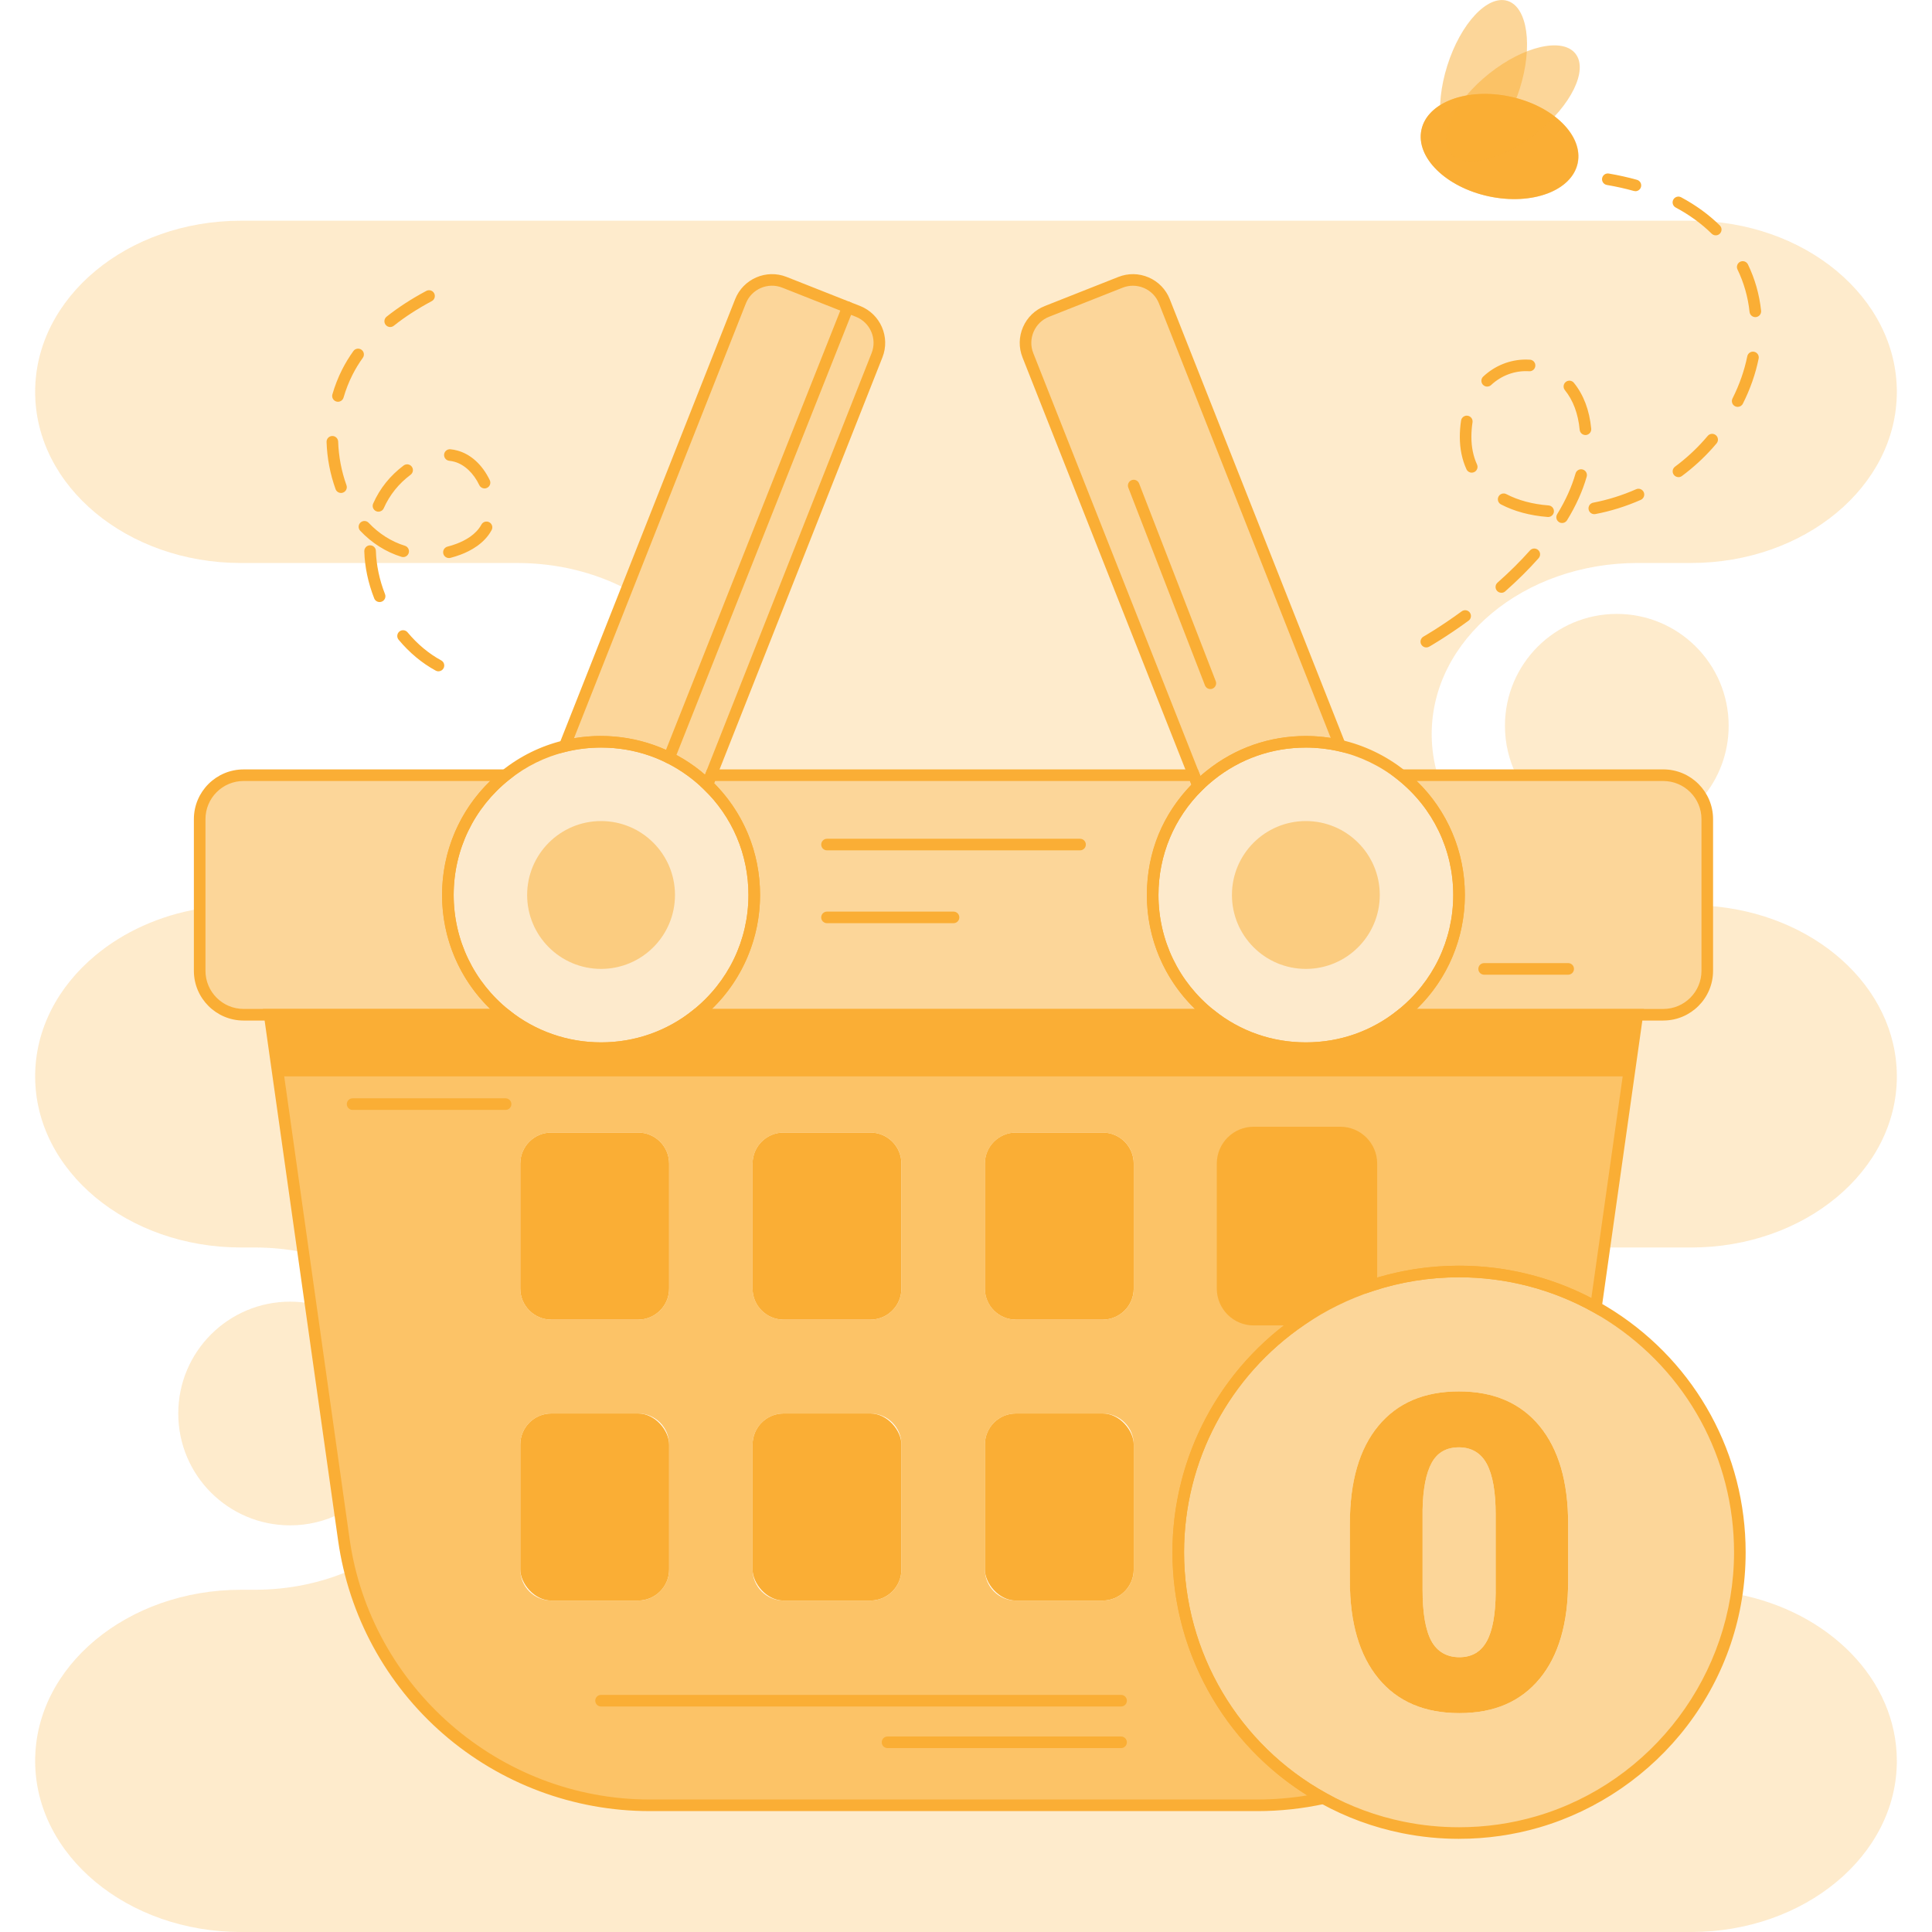 <svg xmlns="http://www.w3.org/2000/svg" xmlns:xlink="http://www.w3.org/1999/xlink" xmlns:svgjs="http://svgjs.com/svgjs" id="SvgjsSvg1157" width="550" height="550"><defs id="SvgjsDefs1158"></defs><g id="SvgjsG1159"><svg xmlns="http://www.w3.org/2000/svg" data-name="Layer 2" viewBox="0 0 1000 1000" width="550" height="550"><g opacity=".25"><path fill="#faae35" d="M18.19 557.13c0-24.47 11.93-46.61 31.22-62.64 14.47-12.04 33.09-20.63 53.93-24.15v32.16c0 12.56 10.17 22.73 22.73 22.73h13.49l17.38 122.94c-8.03-1.62-16.42-2.47-25.04-2.47h-7.15c-58.84 0-106.56-39.66-106.56-88.57zM981.81 911.43c0 24.46-11.93 46.59-31.22 62.63-19.28 16.03-45.93 25.95-75.34 25.95H124.75c-58.84 0-106.56-39.66-106.56-88.57 0-24.46 11.93-46.61 31.22-62.63 19.28-16.03 45.93-25.95 75.34-25.95h7.15c17.74 0 34.47-3.61 49.16-9.97 17.37 70.69 81 121.54 155.17 121.54h314.55c11.71 0 23.16-1.27 34.2-3.69 12.7 7.02 26.58 12.19 41.25 15.15h.01c9.36 1.91 19.02 2.89 28.96 2.89 14.17 0 27.86-2.02 40.79-5.8 53.7-15.68 94.54-61.49 102.95-117.92 47.45 8.95 82.86 44.23 82.86 86.37zM981.81 557.13c0 24.46-11.93 46.61-31.22 62.63-19.28 16.04-45.93 25.95-75.34 25.95h-44.84l17.04-120.47h13.48c12.56 0 22.75-10.17 22.75-22.73v-33.68c54.92 3.57 98.13 41.74 98.13 88.31zM18.19 202.82c0-24.46 11.93-46.59 31.22-62.63 19.28-16.03 45.93-25.95 75.34-25.95h750.49c58.85 0 106.56 39.66 106.56 88.57 0 24.46-11.93 46.61-31.22 62.64-19.28 16.02-45.93 25.95-75.34 25.95h-27.63c-29.43 0-56.08 9.91-75.35 25.95-19.29 16.02-31.22 38.17-31.22 62.63 0 7.34 1.07 14.46 3.09 21.27h-18.8c-9.14-7.31-19.95-12.63-31.76-15.32l-90.9-229.96c-3.55-8.99-13.72-13.39-22.71-9.84l-38.09 15.06c-8.99 3.55-13.39 13.72-9.84 22.71l85.92 217.35h-246.78c1.45-4.89 2.41-9.95 2.84-15.13l79.94-202.22c3.55-8.99-.86-19.16-9.84-22.71l-38.09-15.06c-9-3.55-19.16.86-22.72 9.84l-58.9 149.01c-16.42-8.6-35.85-13.57-56.68-13.57H124.75c-58.84 0-106.56-39.66-106.56-88.58z" class="colorccd2d6 svgShape"></path><path fill="#faae35" d="M894.75 375.66c0 14.31-5.19 27.41-13.8 37.51-3.84-7.1-11.37-11.93-20.02-11.93h-76.03c-3.8-7.71-5.94-16.39-5.94-25.58 0-31.98 25.92-57.9 57.89-57.9s57.9 25.92 57.9 57.9zM176.06 783.41c-7.79 3.91-16.59 6.11-25.9 6.11-31.97 0-57.89-25.91-57.89-57.89s25.92-57.89 57.89-57.89c3.6 0 7.11.33 10.54.96l15.36 108.72z" class="colorccd2d6 svgShape"></path></g><path fill="#faae35" d="M261.68 525.23H126.08c-12.56 0-22.73-10.17-22.73-22.73v-78.52c0-12.56 10.17-22.73 22.73-22.73h135.6c-18.2 14.52-29.86 36.89-29.86 61.99s11.66 47.47 29.86 61.99zM390.4 463.24c0-22.44-9.32-42.69-24.29-57.11l1.93-4.89h249.92l2.21 5.61c-14.54 14.36-23.56 34.31-23.56 56.38 0 25.1 11.66 47.47 29.86 61.99h-265.94c18.2-14.52 29.86-36.89 29.86-61.99zM883.67 423.98v78.52c0 12.56-10.18 22.73-22.75 22.73h-135.59c18.2-14.52 29.86-36.89 29.86-61.99s-11.66-47.47-29.86-61.99h135.59c12.56 0 22.75 10.17 22.75 22.73z" opacity=".5" class="colorccd2d6 svgShape"></path><path fill="#faae35" d="M270.25 528.23H126.08c-14.19 0-25.73-11.54-25.73-25.73v-78.52c0-14.19 11.54-25.73 25.73-25.73h144.17l-6.7 5.35c-18.26 14.57-28.73 36.31-28.73 59.65s10.47 45.08 28.73 59.65l6.7 5.34zm-144.17-123.99c-10.88 0-19.73 8.85-19.73 19.73v78.52c0 10.88 8.85 19.73 19.73 19.73h127.65c-15.92-15.44-24.91-36.53-24.91-58.99s8.99-43.55 24.91-58.99h-127.65zM635.05 528.23h-283.08l6.7-5.34c18.26-14.57 28.73-36.31 28.73-59.65 0-20.92-8.3-40.44-23.37-54.94l-1.45-1.4 3.42-8.65h254l3.69 9.36-1.41 1.39c-14.61 14.43-22.66 33.69-22.66 54.25 0 23.34 10.47 45.08 28.73 59.65l6.7 5.34zm-266.56-6h250.05c-15.92-15.44-24.91-36.53-24.91-58.99s8.17-41.7 23.05-57.1l-.75-1.89h-245.84l-.45 1.14c15.35 15.49 23.77 35.95 23.77 57.85s-8.99 43.55-24.91 58.99zM860.93 528.23h-144.16l6.7-5.34c18.26-14.57 28.73-36.31 28.73-59.65s-10.47-45.08-28.73-59.65l-6.7-5.35h144.16c14.2 0 25.75 11.54 25.75 25.73v78.52c0 14.19-11.55 25.73-25.75 25.73zm-127.64-6h127.64c10.89 0 19.75-8.85 19.75-19.73v-78.52c0-10.88-8.86-19.73-19.75-19.73h-127.64c15.92 15.44 24.92 36.53 24.92 58.99s-8.99 43.55-24.92 58.99z" class="colorccd2d6 svgShape"></path><path fill="#faae35" d="m725.34,525.23c-13.55,10.83-30.73,17.3-49.43,17.3s-35.88-6.47-49.43-17.3h-265.94c-13.55,10.83-30.74,17.3-49.43,17.3s-35.88-6.47-49.43-17.3h-122.11l4.51,31.9,33.9,239.85c11.14,78.83,78.62,137.44,158.25,137.44h314.55c11.71,0,23.16-1.27,34.2-3.69-44.79-24.77-75.12-72.48-75.12-127.28,0-50.1,25.36-94.28,63.94-120.41h-24.93c-8.88,0-16.07-7.2-16.07-16.08v-64.68c0-8.88,7.18-16.08,16.07-16.08h44.9c8.87,0,16.07,7.2,16.07,16.08v63.07c14.27-4.7,29.52-7.23,45.36-7.23,25.73,0,49.89,6.68,70.85,18.42l16.89-119.42,4.51-31.9h-122.11Zm-379,287.15c0,8.87-7.2,16.07-16.07,16.07h-44.9c-8.87,0-16.07-7.2-16.07-16.07v-64.69c0-8.87,7.2-16.07,16.07-16.07h44.9c8.87,0,16.07,7.2,16.07,16.07v64.69Zm0-145.42c0,8.88-7.2,16.08-16.07,16.08h-44.9c-8.87,0-16.07-7.2-16.07-16.08v-64.68c0-8.88,7.2-16.08,16.07-16.08h44.9c8.87,0,16.07,7.2,16.07,16.08v64.68Zm120.24,145.42c0,8.87-7.2,16.07-16.07,16.07h-44.9c-8.87,0-16.07-7.2-16.07-16.07v-64.69c0-8.87,7.2-16.07,16.07-16.07h44.9c8.87,0,16.07,7.2,16.07,16.07v64.69Zm0-145.42c0,8.88-7.2,16.08-16.07,16.08h-44.9c-8.87,0-16.07-7.2-16.07-16.08v-64.68c0-8.88,7.2-16.08,16.07-16.08h44.9c8.87,0,16.07,7.2,16.07,16.08v64.68Zm120.24,145.42c0,8.87-7.2,16.07-16.07,16.07h-44.9c-8.87,0-16.07-7.2-16.07-16.07v-64.69c0-8.87,7.2-16.07,16.07-16.07h44.9c8.87,0,16.07,7.2,16.07,16.07v64.69Zm0-145.42c0,8.88-7.2,16.08-16.07,16.08h-44.9c-8.87,0-16.07-7.2-16.07-16.08v-64.68c0-8.88,7.2-16.08,16.07-16.08h44.9c8.87,0,16.07,7.2,16.07,16.08v64.68Z" opacity=".75" class="colorccd2d6 svgShape"></path><path fill="#faae35" d="m650.78,937.42h-314.55c-39.23,0-77.15-14.17-106.77-39.89-29.62-25.72-48.95-61.28-54.45-100.13l-38.89-275.17h126.62l.82.66c13.42,10.73,30.31,16.64,47.56,16.64s33.93-5.75,47.56-16.64l.82-.66h268.04l.82.66c13.61,10.89,30.06,16.64,47.56,16.64s33.93-5.75,47.56-16.64l.82-.66h126.62l-22.5,159.07-3.82-2.14c-21.07-11.8-45.06-18.04-69.38-18.04-15.21,0-30.16,2.38-44.43,7.08l-3.94,1.3v-67.21c0-7.21-5.86-13.08-13.06-13.08h-44.9c-7.2,0-13.06,5.87-13.06,13.08v64.68c0,7.21,5.86,13.08,13.06,13.08h34.71l-8.1,5.48c-39.21,26.56-62.62,70.64-62.62,117.93,0,51.79,28.19,99.56,73.57,124.66l6.96,3.85-7.77,1.7c-11.38,2.49-23.1,3.76-34.84,3.76Zm-507.76-409.19l37.93,268.33c10.87,76.88,77.63,134.86,155.28,134.86h314.55c8.67,0,17.33-.72,25.84-2.13-43.22-27.04-69.76-74.54-69.76-125.84,0-46.15,21.4-89.38,57.68-117.41h-15.67c-10.51,0-19.06-8.56-19.06-19.08v-64.68c0-10.52,8.55-19.08,19.06-19.08h44.9c10.51,0,19.06,8.56,19.06,19.08v58.99c13.68-4.08,27.92-6.15,42.37-6.15,23.89,0,47.47,5.77,68.48,16.73l20.31-143.62h-117.62c-14.53,11.32-31.96,17.3-50.47,17.3s-35.95-5.98-50.47-17.3h-263.86c-14.35,11.16-32.23,17.3-50.47,17.3s-36.13-6.14-50.47-17.3h-117.61Z" class="colorccd2d6 svgShape"></path><path fill="#faae35" d="m586.81,602.28v64.68c0,8.88-7.2,16.08-16.07,16.08h-44.9c-8.87,0-16.07-7.2-16.07-16.08v-64.68c0-8.88,7.2-16.08,16.07-16.08h44.9c8.87,0,16.07,7.2,16.07,16.08Z" class="colorccd2d6 svgShape"></path><rect width="77.03" height="96.82" x="509.78" y="731.62" fill="#faae35" rx="16.07" ry="16.07" class="colorccd2d6 svgShape"></rect><path fill="#faae35" d="m466.57,602.28v64.68c0,8.88-7.2,16.08-16.07,16.08h-44.9c-8.87,0-16.07-7.2-16.07-16.08v-64.68c0-8.88,7.2-16.08,16.07-16.08h44.9c8.87,0,16.07,7.2,16.07,16.08Z" class="colorccd2d6 svgShape"></path><rect width="77.03" height="96.82" x="389.54" y="731.62" fill="#faae35" rx="16.07" ry="16.07" class="colorccd2d6 svgShape"></rect><path fill="#faae35" d="m346.34,602.28v64.68c0,8.88-7.2,16.08-16.07,16.08h-44.9c-8.87,0-16.07-7.2-16.07-16.08v-64.68c0-8.88,7.2-16.08,16.07-16.08h44.9c8.87,0,16.07,7.2,16.07,16.08Z" class="colorccd2d6 svgShape"></path><rect width="77.03" height="96.82" x="269.31" y="731.62" fill="#faae35" rx="16.07" ry="16.07" class="colorccd2d6 svgShape"></rect><path fill="#faae35" d="m709.83,602.28v63.07c-12.9,4.22-25.01,10.22-36.04,17.68h-24.93c-8.88,0-16.07-7.2-16.07-16.08v-64.68c0-8.88,7.18-16.08,16.07-16.08h44.9c8.87,0,16.07,7.2,16.07,16.08Z" class="colorccd2d6 svgShape"></path><g><path fill="#faae35" d="m390.4,463.24c0,25.1-11.66,47.47-29.86,61.99-13.55,10.83-30.74,17.3-49.43,17.3s-35.88-6.47-49.43-17.3c-18.2-14.52-29.86-36.89-29.86-61.99s11.66-47.47,29.86-61.99c8.85-7.08,19.25-12.29,30.62-15.06,6.02-1.46,12.33-2.24,18.81-2.24,18.69,0,35.88,6.47,49.43,17.3,1.93,1.54,3.79,3.18,5.57,4.89,14.98,14.41,24.29,34.66,24.29,57.11Z" opacity=".25" class="colorccd2d6 svgShape"></path><circle cx="311.11" cy="463.24" r="38.26" fill="#faae35" opacity=".5" class="colorccd2d6 svgShape"></circle></g><g><path fill="#faae35" d="m755.2,463.24c0,25.1-11.66,47.47-29.86,61.99-13.55,10.83-30.73,17.3-49.43,17.3s-35.88-6.47-49.43-17.3c-18.2-14.52-29.86-36.89-29.86-61.99,0-22.07,9.01-42.02,23.56-56.38,2-1.99,4.1-3.86,6.3-5.61,13.55-10.83,30.73-17.3,49.43-17.3,6.08,0,11.99.68,17.67,1.98,11.81,2.68,22.62,8,31.76,15.32,18.2,14.52,29.86,36.89,29.86,61.99Z" opacity=".25" class="colorccd2d6 svgShape"></path><path fill="#faae35" d="M311.11 545.53c-18.6 0-36.82-6.38-51.3-17.95-19.69-15.71-30.99-39.16-30.99-64.34s11.29-48.63 30.99-64.34c9.41-7.53 20.11-12.79 31.78-15.63 6.34-1.54 12.91-2.32 19.52-2.32 18.6 0 36.82 6.38 51.3 17.95 1.9 1.51 3.84 3.21 5.77 5.07 16.26 15.65 25.22 36.7 25.22 59.27 0 25.18-11.29 48.63-30.99 64.34-14.48 11.58-32.7 17.95-51.3 17.95zm0-158.58c-6.13 0-12.22.72-18.1 2.15-10.82 2.63-20.73 7.51-29.46 14.49-18.26 14.57-28.73 36.31-28.73 59.65s10.47 45.08 28.73 59.65c13.62 10.89 30.07 16.64 47.56 16.64s33.94-5.75 47.56-16.64c18.26-14.57 28.73-36.31 28.73-59.65 0-20.93-8.3-40.44-23.37-54.94-1.79-1.72-3.59-3.3-5.35-4.7-13.63-10.89-30.07-16.65-47.57-16.65zM675.91 545.53c-18.87 0-36.61-6.21-51.3-17.95-19.69-15.71-30.99-39.16-30.99-64.34 0-22.17 8.68-42.95 24.45-58.51 2.04-2.03 4.24-3.99 6.54-5.82 14.69-11.74 32.43-17.95 51.3-17.95 6.21 0 12.38.69 18.34 2.06 11.96 2.72 23.36 8.21 32.96 15.9 19.69 15.71 30.99 39.16 30.99 64.34s-11.3 48.63-30.99 64.34c-14.69 11.74-32.43 17.95-51.3 17.95zm0-158.58c-17.49 0-33.94 5.75-47.56 16.64-2.13 1.7-4.17 3.51-6.06 5.4-14.62 14.43-22.67 33.7-22.67 54.25 0 23.34 10.47 45.08 28.73 59.65 13.62 10.89 30.07 16.64 47.56 16.64s33.94-5.75 47.56-16.64c18.26-14.57 28.73-36.31 28.73-59.65s-10.47-45.08-28.73-59.65c-8.9-7.12-19.47-12.22-30.55-14.74-5.53-1.26-11.25-1.91-17.01-1.91z" class="colorccd2d6 svgShape"></path><circle cx="675.91" cy="463.24" r="38.26" fill="#faae35" opacity=".5" class="colorccd2d6 svgShape"></circle></g><g opacity=".5"><path fill="#faae35" d="M693.58 385.93c-5.68-1.3-11.59-1.98-17.67-1.98-18.7 0-35.88 6.47-49.43 17.3-1.1.88-2.18 1.78-3.22 2.72-.53.47-1.04.94-1.56 1.43-.52.48-1.02.97-1.52 1.46l-2.21-5.61-85.92-217.35c-3.55-8.99.86-19.16 9.84-22.71l38.09-15.06c8.99-3.55 19.16.86 22.71 9.84l90.9 229.96zM453.95 183.89l-85.91 217.35-1.93 4.89s-.11-.09-.15-.14c-.34-.33-.68-.64-1.02-.96-1.42-1.31-2.88-2.58-4.39-3.79-13.55-10.83-30.74-17.3-49.43-17.3-6.48 0-12.79.77-18.81 2.24l91-230.22c3.56-8.99 13.72-13.39 22.72-9.84l38.09 15.06c8.99 3.55 13.39 13.72 9.84 22.71z" class="colorccd2d6 svgShape"></path></g><g><path fill="#faae35" d="M619.04 412.16l-3.87-9.81-85.92-217.35c-2.01-5.09-1.92-10.67.26-15.69 2.18-5.03 6.18-8.9 11.27-10.91l38.09-15.06c5.09-2.01 10.66-1.92 15.69.26 5.03 2.18 8.9 6.18 10.91 11.27l93 235.26-5.55-1.27c-5.52-1.26-11.24-1.9-17-1.9-17.49 0-33.94 5.75-47.56 16.64-1.14.91-2.15 1.76-3.09 2.61-.51.46-1 .9-1.49 1.37-.53.49-1.01.97-1.5 1.44l-3.23 3.15zm-32.64-264.27c-1.8 0-3.61.34-5.33 1.02l-38.09 15.06c-3.6 1.42-6.43 4.16-7.97 7.72-1.54 3.56-1.61 7.5-.18 11.1l86.52 218.86c.99-.89 2.06-1.79 3.26-2.75 14.69-11.74 32.43-17.95 51.3-17.95 4.33 0 8.64.34 12.87 1l-88.9-224.88c-1.42-3.6-4.16-6.43-7.72-7.98-1.85-.8-3.81-1.2-5.77-1.2zM367.21 411.48l-3.23-3.23s-.09-.08-.15-.14c-.29-.28-.62-.58-.94-.89-1.38-1.28-2.8-2.5-4.22-3.64-13.62-10.89-30.07-16.64-47.56-16.64-6.13 0-12.22.72-18.1 2.15l-5.63 1.37 93.13-235.6c4.17-10.51 16.1-15.68 26.61-11.53l38.09 15.06c10.51 4.15 15.69 16.09 11.53 26.6h0s-89.53 226.49-89.53 226.49zm-56.11-30.54c18.6 0 36.82 6.38 51.3 17.95.84.67 1.67 1.36 2.5 2.08l.33-.85 85.91-217.35c2.94-7.44-.72-15.88-8.16-18.82l-38.09-15.06c-7.44-2.94-15.89.73-18.83 8.16l-88.96 225.05c4.59-.78 9.27-1.18 13.98-1.18zm142.84-197.05h0 0z" class="colorccd2d6 svgShape"></path></g><path fill="#faae35" d="m847.45,525.23l-4.51,31.9H144.08l-4.51-31.9h122.11c13.55,10.83,30.74,17.3,49.43,17.3s35.88-6.47,49.43-17.3h265.94c13.55,10.83,30.73,17.3,49.43,17.3s35.88-6.47,49.43-17.3h122.11Z" class="colorccd2d6 svgShape"></path><g><path fill="#faae35" d="m833.91,681.27c-2.57-1.65-5.19-3.23-7.86-4.72-20.97-11.74-45.12-18.42-70.85-18.42-15.84,0-31.09,2.53-45.36,7.23-12.9,4.22-25.01,10.22-36.04,17.68-38.58,26.13-63.94,70.31-63.94,120.41,0,54.8,30.33,102.51,75.12,127.28,12.7,7.02,26.58,12.19,41.25,15.15h.01c9.36,1.91,19.02,2.89,28.96,2.89,14.17,0,27.86-2.02,40.79-5.8,60.41-17.64,104.54-73.42,104.54-139.53,0-51.27-26.54-96.32-66.62-122.18Zm-22.23,136.99c0,21.88-4.91,38.77-14.74,50.64-7.92,9.56-18.45,15.27-31.59,17.13-3.18.46-6.5.68-9.98.68-18.04,0-31.98-5.98-41.85-17.92-8.43-10.2-13.24-23.93-14.47-41.24-.22-2.99-.33-6.08-.33-9.29v-29.61c0-18.57,3.54-33.55,10.63-44.92,1.25-2.03,2.63-3.94,4.11-5.73,9.83-11.87,23.72-17.81,41.68-17.81s31.88,5.98,41.74,17.92c8.53,10.32,13.37,24.34,14.52,42.04.19,2.78.28,5.65.28,8.61v29.51Z" opacity=".5" class="colorccd2d6 svgShape"></path><path fill="#faae35" d="m755.2,951.78c-9.91,0-19.76-.98-29.29-2.9l-.28-.05c-14.77-2.98-28.93-8.19-42.11-15.47-47.29-26.16-76.67-75.93-76.67-129.91,0-49.27,24.39-95.22,65.26-122.9,11.42-7.73,23.8-13.8,36.79-18.05,14.87-4.9,30.45-7.38,46.3-7.38,25.35,0,50.35,6.5,72.32,18.8,2.65,1.47,5.35,3.1,8.02,4.82,42.58,27.48,68,74.1,68,124.7,0,32.74-10.45,63.78-30.23,89.76-19.14,25.14-46.3,43.84-76.47,52.65-13.43,3.93-27.44,5.92-41.63,5.92Zm-28.67-8.89h0l.31.06c9.22,1.88,18.76,2.83,28.36,2.83,13.63,0,27.07-1.91,39.95-5.68,60.28-17.6,102.39-73.79,102.39-136.65,0-48.56-24.39-93.29-65.25-119.66-2.56-1.65-5.15-3.21-7.7-4.62-21.08-11.8-45.07-18.04-69.39-18.04-15.21,0-30.16,2.38-44.43,7.08-12.46,4.08-24.33,9.9-35.29,17.32-39.21,26.56-62.62,70.65-62.62,117.93,0,51.79,28.19,99.55,73.57,124.66,12.55,6.93,26.04,11.91,40.1,14.78Z" class="colorccd2d6 svgShape"></path><path fill="#faae35" d="m796.88,738.11c-9.87-11.95-23.79-17.92-41.75-17.92s-31.85,5.94-41.68,17.81c-9.83,11.87-14.75,28.76-14.75,50.64v29.61c0,21.75,4.93,38.59,14.8,50.54,9.86,11.95,23.82,17.92,41.85,17.92s31.74-5.94,41.57-17.81c9.83-11.87,14.75-28.76,14.75-50.64v-29.51c0-21.81-4.94-38.7-14.8-50.64Zm-22.71,85.83c-.07,11.65-1.63,20.21-4.67,25.65-3.05,5.46-7.76,8.18-14.14,8.18s-11.43-2.8-14.48-8.4c-3.04-5.6-4.56-14.45-4.56-26.55v-41.41c.22-10.83,1.8-18.91,4.73-24.26,2.93-5.34,7.62-8.01,14.07-8.01s11.43,2.88,14.48,8.63c3.04,5.75,4.56,14.45,4.56,26.1v40.07Z" class="colorccd2d6 svgShape"></path><path fill="#faae35" d="m774.17,783.86v40.07c-.07,11.65-1.63,20.21-4.67,25.65-3.05,5.46-7.76,8.18-14.14,8.18s-11.43-2.8-14.48-8.4c-3.04-5.6-4.56-14.45-4.56-26.55v-41.41c.22-10.83,1.8-18.91,4.73-24.26,2.93-5.34,7.62-8.01,14.07-8.01s11.43,2.88,14.48,8.63c3.04,5.75,4.56,14.45,4.56,26.1Z" opacity=".5" class="colorccd2d6 svgShape"></path></g><g><path fill="#faae35" d="M226.95 347.48c-.48 0-.98-.12-1.43-.37-7.12-3.87-13.58-9.25-19.2-15.99-1.06-1.27-.89-3.16.38-4.23 1.27-1.06 3.16-.89 4.23.38 5.13 6.15 11 11.05 17.45 14.56 1.46.79 1.99 2.61 1.2 4.07-.54 1-1.57 1.57-2.64 1.57zm-30.47-35.86c-1.2 0-2.33-.72-2.79-1.9-3.16-8.05-4.89-16.25-5.13-24.38-.05-1.66 1.25-3.04 2.91-3.09 1.68-.04 3.04 1.25 3.09 2.91.22 7.33 1.85 15.06 4.72 22.36.61 1.54-.15 3.28-1.69 3.89-.36.14-.73.21-1.1.21zm35.88-22.78c-1.34 0-2.56-.9-2.9-2.26-.41-1.61.56-3.24 2.16-3.65 1.57-.4 3.16-.9 4.72-1.49 4.28-1.61 9.98-4.64 12.84-9.92.79-1.46 2.61-2 4.07-1.21 1.46.79 2 2.61 1.21 4.07-3.74 6.92-10.77 10.72-16.01 12.69-1.76.66-3.56 1.23-5.35 1.69-.25.06-.5.09-.74.09zm-23.68-.5c-.29 0-.59-.04-.88-.13-7.97-2.46-15.36-7.12-21.35-13.49-1.14-1.21-1.08-3.1.13-4.24 1.21-1.14 3.1-1.08 4.24.13 5.29 5.61 11.77 9.72 18.75 11.87 1.58.49 2.47 2.17 1.98 3.75-.4 1.29-1.58 2.12-2.87 2.12zm-12.78-23.49c-.41 0-.82-.08-1.22-.26-1.51-.67-2.2-2.44-1.53-3.96 3.47-7.83 8.78-14.45 15.78-19.7 1.33-.99 3.21-.72 4.2.6.99 1.33.72 3.21-.6 4.2-6.17 4.62-10.85 10.46-13.9 17.33-.5 1.12-1.59 1.78-2.74 1.78zm-19.4-9.7c-1.23 0-2.38-.76-2.82-1.99-2.8-7.81-4.37-16.01-4.65-24.39-.06-1.66 1.24-3.04 2.9-3.1 1.66-.05 3.04 1.24 3.1 2.9.27 7.76 1.71 15.35 4.3 22.57.56 1.56-.25 3.28-1.81 3.84-.33.12-.68.18-1.01.18zm74.31-2.33c-1.12 0-2.19-.63-2.71-1.7-3.01-6.29-7.73-10.71-12.94-12.13-.84-.23-1.71-.39-2.6-.48-1.65-.17-2.85-1.64-2.69-3.28.16-1.65 1.64-2.86 3.28-2.69 1.22.12 2.43.34 3.58.66 6.99 1.9 12.94 7.35 16.77 15.32.72 1.49.09 3.29-1.41 4-.42.2-.86.3-1.29.3zm-75.88-44.87c-.28 0-.56-.04-.83-.12-1.59-.46-2.51-2.12-2.05-3.72 1.29-4.47 3-8.81 5.06-12.88 1.65-3.26 3.6-6.46 5.8-9.52.97-1.35 2.84-1.65 4.19-.69 1.35.97 1.65 2.84.69 4.19-2.02 2.81-3.81 5.75-5.32 8.74-1.9 3.74-3.46 7.72-4.65 11.83-.38 1.31-1.58 2.17-2.88 2.17zm27.04-38.68c-.88 0-1.75-.39-2.35-1.13-1.03-1.3-.82-3.18.47-4.22 5.94-4.74 12.86-9.23 20.57-13.35 1.46-.78 3.28-.23 4.06 1.23.78 1.46.23 3.28-1.23 4.06-7.38 3.95-14 8.23-19.65 12.75-.55.44-1.21.65-1.87.65zM738.26 335.12c-1.04 0-2.06-.55-2.61-1.52-.82-1.44-.31-3.27 1.13-4.09.08-.05 8.53-4.86 19.81-13.09 1.34-.98 3.21-.68 4.19.65.98 1.34.68 3.22-.65 4.19-11.58 8.45-20.03 13.26-20.38 13.46-.47.27-.98.39-1.48.39zm38.84-28.31c-.83 0-1.66-.34-2.25-1.01-1.1-1.24-.98-3.14.26-4.23 6.21-5.49 11.85-11.09 16.79-16.65 1.1-1.24 3-1.35 4.24-.25 1.24 1.1 1.35 3 .25 4.24-5.09 5.74-10.91 11.52-17.3 17.17-.57.5-1.28.75-1.99.75zm31.44-36.1c-.53 0-1.08-.14-1.56-.44-1.41-.87-1.86-2.71-.99-4.13 4.35-7.1 7.55-14.19 9.51-21.07.45-1.59 2.11-2.52 3.71-2.06 1.59.45 2.52 2.11 2.06 3.71-2.11 7.41-5.53 15-10.16 22.56-.57.92-1.55 1.43-2.56 1.43zm-7.22-3.12c-.08 0-.16 0-.24 0-9.15-.72-17.28-2.91-24.18-6.51-1.47-.77-2.04-2.58-1.27-4.05.77-1.47 2.58-2.04 4.05-1.27 6.17 3.22 13.53 5.19 21.87 5.85 1.65.13 2.89 1.58 2.75 3.23-.12 1.57-1.44 2.76-2.99 2.76zm23.88-1.46c-1.41 0-2.67-1-2.94-2.44-.31-1.63.76-3.2 2.38-3.51 7.54-1.44 15.01-3.78 22.21-6.95 1.52-.67 3.29.02 3.96 1.54.67 1.52-.02 3.29-1.54 3.96-7.61 3.35-15.52 5.83-23.51 7.35-.19.04-.38.05-.57.05zm43.57-19.17c-.92 0-1.82-.42-2.41-1.21-.99-1.33-.71-3.21.62-4.2 5.51-4.09 10.57-8.71 15.04-13.75.64-.72 1.27-1.45 1.89-2.18 1.07-1.27 2.96-1.43 4.23-.36 1.27 1.07 1.43 2.96.36 4.23-.65.77-1.32 1.54-1.99 2.31-4.75 5.34-10.12 10.25-15.95 14.58-.54.4-1.16.59-1.79.59zm-107-2.31c-1.14 0-2.23-.65-2.73-1.76-2.29-5.01-3.44-10.62-3.44-16.68 0-2.94.22-5.81.65-8.54.26-1.64 1.8-2.75 3.43-2.49 1.64.26 2.75 1.8 2.49 3.43-.38 2.41-.58 4.97-.58 7.6 0 5.19.98 9.97 2.9 14.19.69 1.51.02 3.29-1.48 3.97-.4.18-.83.27-1.24.27zm58.85-19.48c-1.53 0-2.83-1.16-2.98-2.71-.8-8.33-3.37-15.24-7.66-20.54-1.04-1.29-.84-3.18.45-4.22 1.29-1.04 3.18-.84 4.22.45 5.04 6.23 8.05 14.22 8.96 23.74.16 1.65-1.05 3.11-2.7 3.27-.1 0-.19.01-.29.01zm78.8-14.57c-.45 0-.91-.1-1.35-.32-1.48-.74-2.08-2.55-1.33-4.03 3.57-7.09 6.14-14.43 7.65-21.84.33-1.62 1.92-2.67 3.54-2.34 1.62.33 2.67 1.91 2.34 3.54-1.61 7.92-4.36 15.78-8.17 23.34-.53 1.05-1.58 1.65-2.68 1.65zm-129.66-10.5c-.8 0-1.6-.32-2.19-.95-1.13-1.21-1.07-3.11.14-4.24 6.07-5.68 13.91-8.81 22.09-8.81.7 0 1.4.02 2.1.07 1.65.11 2.9 1.54 2.79 3.19-.11 1.65-1.54 2.92-3.19 2.79-7.21-.48-14.31 2.1-19.69 7.13-.58.54-1.31.81-2.05.81zm138.79-35.96c-1.51 0-2.81-1.14-2.98-2.68-.83-7.74-2.93-15.13-6.24-21.97-.72-1.49-.1-3.29 1.39-4.01 1.49-.72 3.29-.1 4.01 1.39 3.62 7.46 5.91 15.52 6.81 23.95.18 1.65-1.02 3.13-2.66 3.3-.11.01-.22.02-.32.02zm-20.48-42.33c-.76 0-1.52-.29-2.11-.86-5.27-5.2-11.54-9.76-18.64-13.55-1.46-.78-2.01-2.6-1.23-4.06.78-1.46 2.6-2.01 4.06-1.23 7.6 4.07 14.34 8.97 20.02 14.57 1.18 1.16 1.19 3.06.03 4.24-.59.6-1.36.89-2.14.89zm-41.59-22.86c-.27 0-.54-.04-.81-.11-4.44-1.24-9.14-2.29-13.97-3.11-1.63-.28-2.73-1.83-2.45-3.46.28-1.63 1.82-2.73 3.46-2.45 5.04.86 9.94 1.95 14.58 3.25 1.6.45 2.53 2.1 2.08 3.7-.37 1.33-1.58 2.19-2.89 2.19z" class="colorccd2d6 svgShape"></path></g><g><ellipse cx="767.86" cy="39.88" fill="#faae35" opacity=".5" rx="41.34" ry="19.68" transform="rotate(-72.5 767.88 39.869)" class="colorccd2d6 svgShape"></ellipse><g opacity=".5" fill="none"><path fill="#faae35" d="m783.83,102.57c-4.29,0-8.68-.47-13.05-1.41-10.71-2.29-20.19-7.11-26.72-13.55-6.47-6.39-9.23-13.6-7.79-20.33,2.33-10.87,15.31-18.17,32.31-18.17,4.29,0,8.68.47,13.05,1.41,10.71,2.29,20.2,7.11,26.72,13.55,6.46,6.39,9.23,13.6,7.79,20.32-2.33,10.87-15.31,18.17-32.31,18.17Z" class="colorccd2d6 svgShape"></path><path fill="#faae35" d="m768.58,48.61v1h0c4.26,0,8.61.47,12.95,1.4,21.75,4.66,37.06,19.59,34.13,33.28-2.28,10.63-15.07,17.78-31.82,17.78-4.26,0-8.61-.47-12.95-1.4-10.61-2.27-20.02-7.04-26.47-13.42-6.34-6.26-9.06-13.32-7.65-19.86,2.28-10.63,15.07-17.78,31.82-17.78v-1m0,0c-16.75,0-30.36,7.19-32.8,18.57-3.05,14.25,12.57,29.69,34.9,34.47,4.5.96,8.93,1.42,13.16,1.42,16.75,0,30.36-7.19,32.8-18.57,3.05-14.25-12.57-29.69-34.9-34.47-4.5-.96-8.93-1.42-13.16-1.42h0Z" class="colorccd2d6 svgShape"></path></g><ellipse cx="776.2" cy="75.84" fill="#faae35" rx="26.39" ry="41.34" transform="rotate(-77.91 776.159 75.867)" class="colorccd2d6 svgShape"></ellipse><ellipse cx="783.11" cy="53.52" fill="#faae35" opacity=".5" rx="41.34" ry="19.68" transform="rotate(-38.47 783.012 53.553)" class="colorccd2d6 svgShape"></ellipse></g><g><path fill="#faae35" d="M580.27 883.27h-269.17c-1.66 0-3-1.34-3-3s1.34-3 3-3h269.17c1.66 0 3 1.34 3 3s-1.34 3-3 3zM580.27 904.81h-120.88c-1.66 0-3-1.34-3-3s1.34-3 3-3h120.88c1.66 0 3 1.34 3 3s-1.34 3-3 3zM559.03 440.14h-130.97c-1.66 0-3-1.34-3-3s1.34-3 3-3h130.97c1.66 0 3 1.34 3 3s-1.34 3-3 3zM493.54 477.84h-65.49c-1.66 0-3-1.34-3-3s1.34-3 3-3h65.49c1.66 0 3 1.34 3 3s-1.34 3-3 3zM811.69 504.5h-43.51c-1.66 0-3-1.34-3-3s1.34-3 3-3h43.51c1.66 0 3 1.34 3 3s-1.34 3-3 3zM346.33 395.19c-.37 0-.74-.07-1.11-.21-1.54-.61-2.29-2.35-1.68-3.9l92.5-233.1c.61-1.54 2.35-2.29 3.9-1.68 1.54.61 2.29 2.35 1.68 3.9l-92.5 233.1c-.47 1.18-1.6 1.89-2.79 1.89zM626.48 356.66c-1.2 0-2.34-.73-2.8-1.92l-39.67-102.33c-.6-1.54.17-3.28 1.71-3.88 1.54-.6 3.28.17 3.88 1.71l39.67 102.33c.6 1.54-.17 3.28-1.71 3.88-.36.14-.72.2-1.08.2zM261.68 574.49h-79.17c-1.66 0-3-1.34-3-3s1.34-3 3-3h79.17c1.66 0 3 1.34 3 3s-1.34 3-3 3z" class="colorccd2d6 svgShape"></path></g></svg></g></svg>